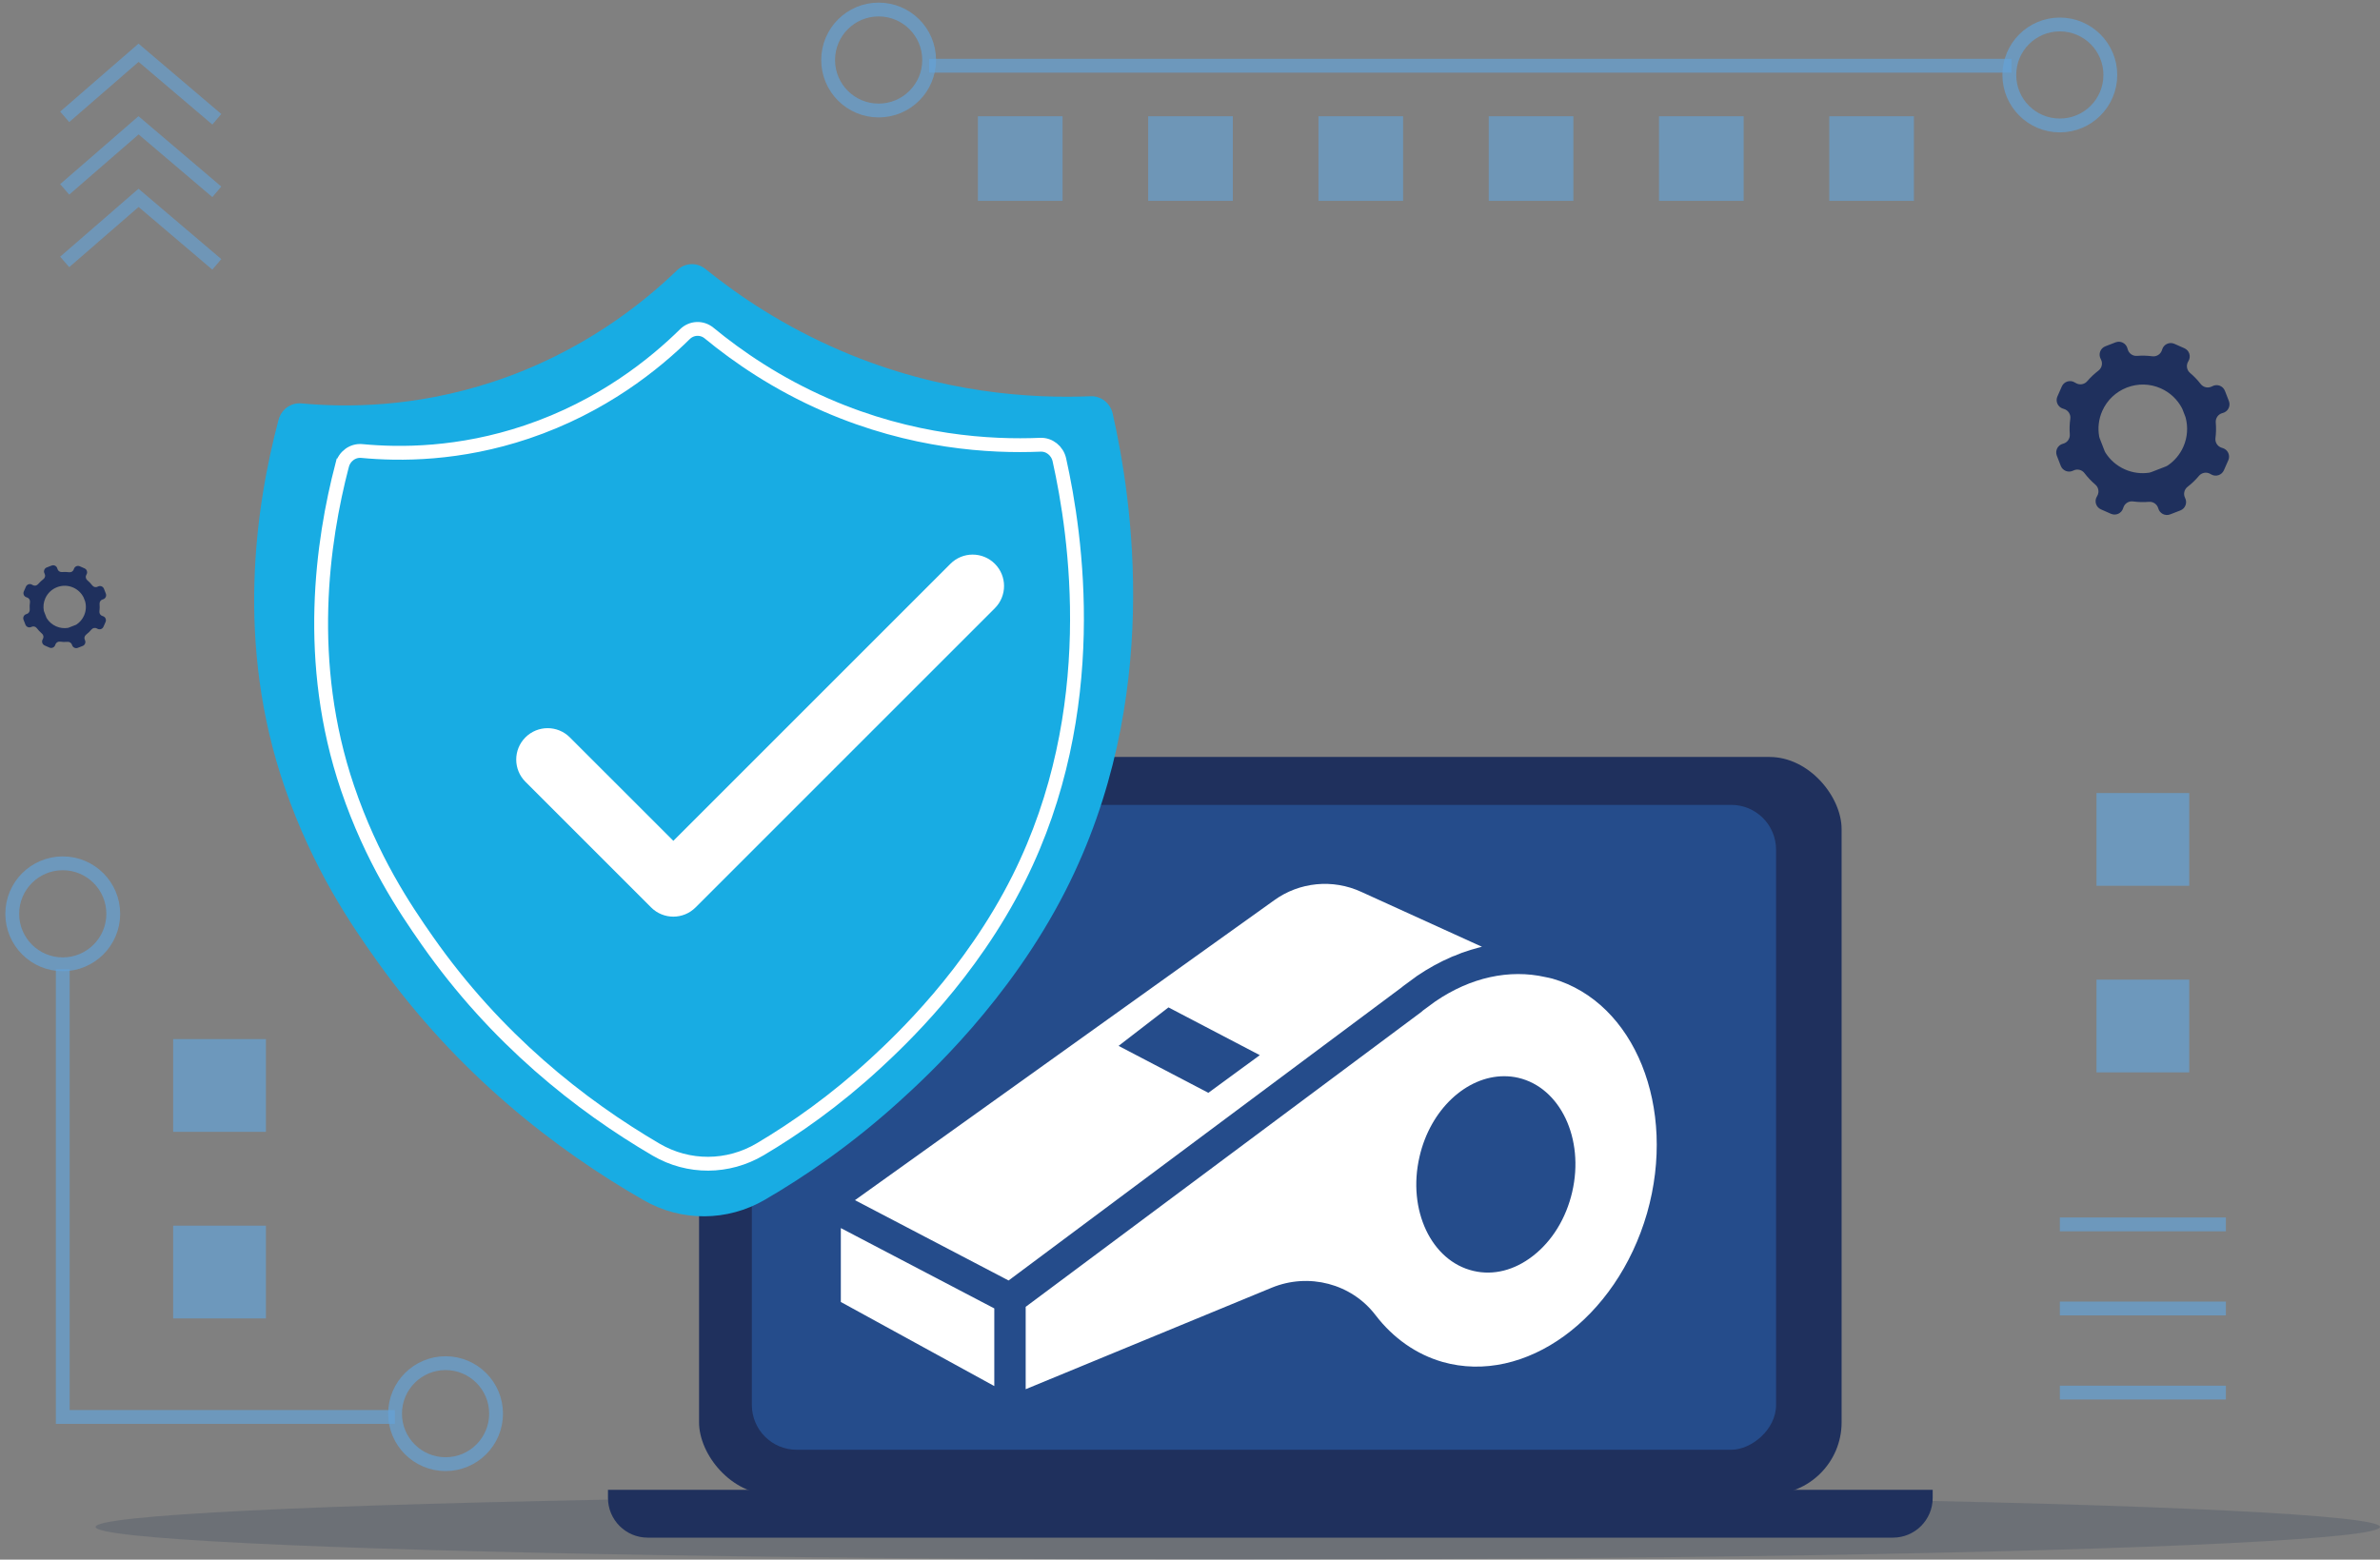<?xml version="1.0" encoding="UTF-8"?><svg id="Layer_2" xmlns="http://www.w3.org/2000/svg" xmlns:xlink="http://www.w3.org/1999/xlink" viewBox="0 0 515.926 338.158"><rect x="0" y="0" width="515.926" height="338.158" fill="#808080" stroke="none"/><defs><style>.cls-1{fill:#18ace3;}.cls-2{fill:#cfdbe5;}.cls-3,.cls-4{fill:#65a3d8;}.cls-3,.cls-5{opacity:.68;}.cls-6{fill:#fff;}.cls-7,.cls-8,.cls-9,.cls-5{fill:none;}.cls-10,.cls-4{opacity:.63;}.cls-8{stroke:#fff;}.cls-8,.cls-9,.cls-5{stroke-miterlimit:10;stroke-width:3px;}.cls-11{fill:#254c8b;}.cls-9,.cls-5{stroke:#65a3d8;}.cls-12{fill:#1f305d;}.cls-13{clip-path:url(#clippath);}.cls-14{fill:#223354;opacity:.2;}</style><clipPath id="clippath"><rect class="cls-7" width="515.926" height="338.158"/></clipPath></defs><g id="Layer_1-2"><g class="cls-13"><g class="cls-10"><path class="cls-9" d="M14.024,56.79c5.336-4.631,10.673-9.261,16.01-13.892,5.655,4.807,11.31,9.614,16.966,14.421"/><path class="cls-9" d="M14.024,41.061c5.336-4.631,10.673-9.261,16.01-13.892,5.655,4.807,11.31,9.614,16.966,14.421"/><path class="cls-9" d="M14.024,25.331c5.336-4.631,10.673-9.261,16.01-13.892,5.655,4.807,11.31,9.614,16.966,14.421"/></g><rect class="cls-3" x="37.534" y="265.753" width="20.112" height="20.112"/><rect class="cls-3" x="37.534" y="225.298" width="20.112" height="20.112"/><polyline class="cls-5" points="13.604 210.144 13.604 307.227 85.598 307.227"/><line class="cls-5" x1="482.518" y1="265.475" x2="446.521" y2="265.475"/><line class="cls-5" x1="482.518" y1="283.711" x2="446.521" y2="283.711"/><line class="cls-5" x1="482.518" y1="301.946" x2="446.521" y2="301.946"/><rect class="cls-3" x="454.463" y="212.402" width="20.112" height="20.112"/><rect class="cls-3" x="454.463" y="171.947" width="20.112" height="20.112"/><polyline class="cls-5" points="201.415 14.255 399.32 14.255 436.046 14.255"/><circle class="cls-5" cx="190.468" cy="13.012" r="10.948"/><rect class="cls-4" x="211.99" y="25.204" width="18.35" height="18.35" transform="translate(255.544 -186.786) rotate(90)"/><rect class="cls-4" x="248.9" y="25.204" width="18.35" height="18.35" transform="translate(292.454 -223.697) rotate(90)"/><rect class="cls-4" x="285.811" y="25.204" width="18.35" height="18.35" transform="translate(329.365 -260.607) rotate(90)"/><rect class="cls-4" x="322.722" y="25.204" width="18.35" height="18.35" transform="translate(366.275 -297.518) rotate(90)"/><rect class="cls-4" x="359.632" y="25.204" width="18.35" height="18.35" transform="translate(403.186 -334.428) rotate(90)"/><rect class="cls-4" x="396.543" y="25.204" width="18.35" height="18.35" transform="translate(440.096 -371.339) rotate(90)"/><circle class="cls-5" cx="96.588" cy="306.511" r="10.948"/><ellipse class="cls-14" cx="268.321" cy="331.069" rx="247.605" ry="7.089"/><rect class="cls-12" x="151.539" y="164.126" width="247.676" height="159.905" rx="15.639" ry="15.639"/><rect class="cls-11" x="204.084" y="133.414" width="139.824" height="222.024" rx="9.714" ry="9.714" transform="translate(518.422 -29.57) rotate(90)"/><rect class="cls-2" x="258.76" y="324.078" width="33.234" height="5.075"/><path class="cls-12" d="M131.796,323.031h287.164v1.755c0,4.75-3.856,8.606-8.606,8.606H140.401c-4.75,0-8.606-3.856-8.606-8.606v-1.755h0Z"/><path class="cls-12" d="M5.729,129.498l.136.044c.428.138.697.564.634,1.009-.076.542-.093,1.085-.052,1.62.034.443-.253.847-.681.963l-.041.011c-.531.145-.821.718-.622,1.231l.411,1.06c.199.514.799.742,1.289.491l.007-.003c.4-.205.89-.094,1.162.265.328.433.705.834,1.127,1.192.339.288.421.778.201,1.164l-.053.092c-.273.478-.073,1.088.431,1.31l1.04.459c.504.222,1.089-.04,1.258-.565l.027-.083c.137-.426.56-.695,1.003-.635.551.075,1.103.088,1.647.042.445-.037.853.249.971.681h0c.145.531.718.821,1.231.622l1.06-.411c.514-.199.742-.799.491-1.289l-.002-.003c-.204-.397-.096-.883.258-1.156.429-.331.826-.711,1.18-1.135.287-.344.781-.43,1.17-.208l.104.06c.478.273,1.088.073,1.31-.431l.459-1.04c.222-.504-.04-1.089-.564-1.258l-.132-.043c-.424-.137-.692-.555-.636-.996.069-.541.079-1.083.032-1.617-.039-.447.247-.858.68-.976l.06-.016c.531-.145.821-.718.622-1.231l-.411-1.06c-.199-.514-.799-.742-1.289-.491l-.07.036c-.397.204-.883.096-1.156-.257-.322-.416-.69-.8-1.1-1.146-.342-.288-.427-.78-.206-1.168l.048-.084c.273-.478.073-1.088-.431-1.31l-1.04-.459c-.504-.222-1.089.04-1.258.564l-.03.092c-.137.426-.558.694-1.002.635-.529-.07-1.058-.082-1.58-.041-.445.035-.851-.251-.968-.681l-.028-.101c-.145-.531-.718-.821-1.231-.622l-1.06.411c-.514.199-.742.799-.491,1.289l.038.074c.205.4.094.889-.264,1.161-.422.321-.813.688-1.164,1.098-.289.337-.777.42-1.163.199l-.157-.09c-.478-.273-1.088-.073-1.31.431l-.459,1.04c-.222.504.04,1.089.565,1.258ZM9.545,132.569c-.022-.056-.039-.113-.049-.172-.154-.868-.063-1.788.319-2.653.507-1.15,1.432-1.988,2.518-2.416l.054-.021c1.091-.415,2.339-.419,3.489.089.987.436,1.744,1.179,2.21,2.068.017.033.032.067.046.101l.298.769c.013.034.025.07.034.105.255.97.196,2.03-.24,3.017-.362.819-.935,1.48-1.628,1.947-.056.038-.117.069-.181.093l-1.54.597c-.063.025-.129.043-.196.053-.827.121-1.696.02-2.515-.342-.865-.382-1.553-1-2.023-1.745-.032-.05-.058-.104-.08-.16l-.516-1.33Z"/><path class="cls-1" d="M60.38,91.028c.604-2.276,2.696-3.775,4.976-3.563,9.655.901,24.569.904,41.537-4.69,19.153-6.314,32.384-16.944,39.899-24.197,1.689-1.63,4.282-1.747,6.104-.276,7.282,5.88,17.111,12.506,29.577,17.824,21.624,9.226,41.308,10.305,53.933,9.79,2.267-.093,4.279,1.474,4.795,3.753,4.181,18.473,10.937,61.938-10.232,103.482-12.105,23.756-29.892,40.116-36.113,45.746-10.177,9.211-20.225,16.105-29.052,21.238-8.146,4.737-18.089,4.795-26.26.105-19.139-10.986-40.323-27.374-57.671-51.663-5.779-8.091-14.008-20.106-20.12-37.767-10.808-31.229-6.331-61.08-1.371-79.782Z"/><path class="cls-8" d="M74.157,100.911c.519-1.996,2.319-3.31,4.279-3.123,8.302.79,21.128.792,35.719-4.112,16.47-5.536,27.848-14.856,34.31-21.215,1.453-1.429,3.683-1.532,5.249-.242,6.262,5.155,14.715,10.964,25.435,15.627,18.595,8.088,35.522,9.035,46.378,8.584,1.95-.081,3.679,1.293,4.123,3.29,3.596,16.196,9.405,54.305-8.799,90.728-10.409,20.828-25.705,35.171-31.055,40.108-8.752,8.076-17.392,14.12-24.983,18.621-7.005,4.153-15.555,4.204-22.582.092-16.458-9.632-34.675-24-49.593-45.296-4.969-7.093-12.046-17.628-17.302-33.112-9.294-27.38-5.444-53.552-1.179-69.949Z"/><path class="cls-12" d="M447.177,88.594l.285.092c.895.289,1.457,1.178,1.326,2.11-.159,1.133-.194,2.268-.109,3.387.07.926-.528,1.77-1.424,2.014l-.087.024c-1.111.303-1.716,1.5-1.3,2.574l.859,2.216c.416,1.074,1.67,1.551,2.695,1.026l.014-.007c.837-.429,1.861-.196,2.429.554.686.906,1.473,1.743,2.355,2.493.708.602.881,1.626.419,2.433l-.11.193c-.572 1-.152,2.274.901,2.739l2.174.96c1.053.465,2.278-.084,2.631-1.18l.056-.174c.287-.891,1.17-1.453,2.098-1.328,1.152.156,2.306.183,3.443.088.931-.078,1.784.521,2.03,1.423h0c.303,1.111,1.5,1.716,2.574,1.3l2.216-.859c1.074-.416,1.551-1.67,1.026-2.695l-.004-.007c-.426-.831-.2-1.847.538-2.417.898-.693,1.726-1.487,2.467-2.374.601-.719,1.632-.899,2.446-.434l.218.125c1.0.572,2.274.152,2.739-.901l.96-2.174c.465-1.053-.084-2.278-1.18-2.631l-.276-.089c-.886-.285-1.447-1.16-1.329-2.083.145-1.132.164-2.264.066-3.38-.082-.935.517-1.794,1.422-2.04l.126-.034c1.111-.303,1.716-1.5,1.3-2.574l-.859-2.216c-.416-1.074-1.67-1.551-2.695-1.026l-.147.075c-.83.425-1.845.2-2.417-.538-.674-.869-1.442-1.673-2.299-2.395-.714-.602-.894-1.631-.43-2.442l.101-.176c.572-1.0.152-2.274-.901-2.739l-2.174-.96c-1.053-.465-2.278.084-2.631,1.18l-.062.193c-.287.89-1.167,1.45-2.094,1.328-1.106-.146-2.213-.172-3.304-.086-.929.074-1.779-.524-2.024-1.423l-.058-.211c-.303-1.111-1.5-1.716-2.574-1.3l-2.216.859c-1.074.416-1.551,1.67-1.026,2.695l.079.154c.429.837.196,1.859-.553,2.428-.882.671-1.699,1.439-2.433,2.296-.604.705-1.625.877-2.431.416l-.328-.188c-1-.572-2.274-.152-2.739.901l-.96,2.174c-.465,1.053.084,2.278,1.18,2.631ZM455.155,95.013c-.045-.116-.081-.236-.102-.359-.323-1.814-.131-3.738.667-5.546,1.061-2.403,2.994-4.155,5.264-5.051l.112-.044c2.281-.868,4.89-.876,7.293.185,2.063.911,3.647,2.465,4.62,4.322.036.068.067.139.095.211l.623,1.608c.028.072.052.146.072.22.532,2.029.41,4.244-.501,6.307-.756,1.713-1.955,3.093-3.403,4.071-.118.08-.245.144-.378.195l-3.22,1.248c-.133.051-.27.09-.411.111-1.728.254-3.545.042-5.257-.714-1.808-.798-3.246-2.091-4.23-3.648-.067-.106-.121-.218-.166-.334l-1.078-2.781Z"/><polygon class="cls-6" points="182.271 282.297 215.539 300.529 215.539 283.692 182.271 266.275 182.271 282.297"/><path class="cls-6" d="M304.112,213.857c.035-.034.068-.034.103-.068l.033-.034,2.823-2.075c.035-.034.068-.068.136-.102,2.415-1.633,4.898-2.994,7.416-4.082.238-.102.475-.204.714-.272.987-.442,2.006-.816,3.026-1.123.375-.136.749-.238,1.123-.34.578-.17,1.158-.34,1.769-.477l-26.157-11.906c-6.19-2.857-13.437-2.143-18.912,1.837l-90.853,65.005,33.301,17.416,85.241-63.575c.103-.068.204-.17.238-.204ZM273.093,228.779l-11.154,8.167-19.46-10.177,10.816-8.344,19.799,10.354Z"/><path class="cls-6" d="M336.529,212.19c-.51-.136-1.021-.238-1.531-.34-7.823-1.768-16.225.068-23.844,5.273l-2.687,1.972c-.136.136-.272.238-.34.306l-85.784,63.949v17.858l53.334-22.007c8.027-3.3,17.28-.885,22.483,5.918,3.845,5.034,8.879,8.539,14.524,10.172,17.893,5.102,37.757-9.354,44.355-32.247,6.531-22.893-2.652-45.718-20.51-50.854ZM340.814,258.452c-1.327,5.714-4.353,10.647-8.537,13.879-3.979,3.095-8.539,4.252-12.859,3.231-9.115-2.109-14.388-13.199-11.701-24.764,2.347-10.273,10.204-17.451,18.334-17.451,1.02,0,2.041.102,3.061.34,9.117,2.109,14.388,13.199,11.701,24.764Z"/><path class="cls-6" d="M206.03,122.244l-60.067,60.067-22.437-22.434c-2.657-2.66-6.97-2.66-9.627,0-2.66,2.658-2.66,6.969,0,9.627l27.25,27.249c1.328,1.33,3.072,1.995,4.814,1.995,1.742,0,3.485-.665,4.814-1.995l64.881-64.882c2.66-2.658,2.66-6.969,0-9.627-2.657-2.66-6.971-2.66-9.627,0Z"/><circle class="cls-5" cx="13.604" cy="198.133" r="10.948"/><circle class="cls-5" cx="446.521" cy="16.255" r="10.948"/></g></g></svg>